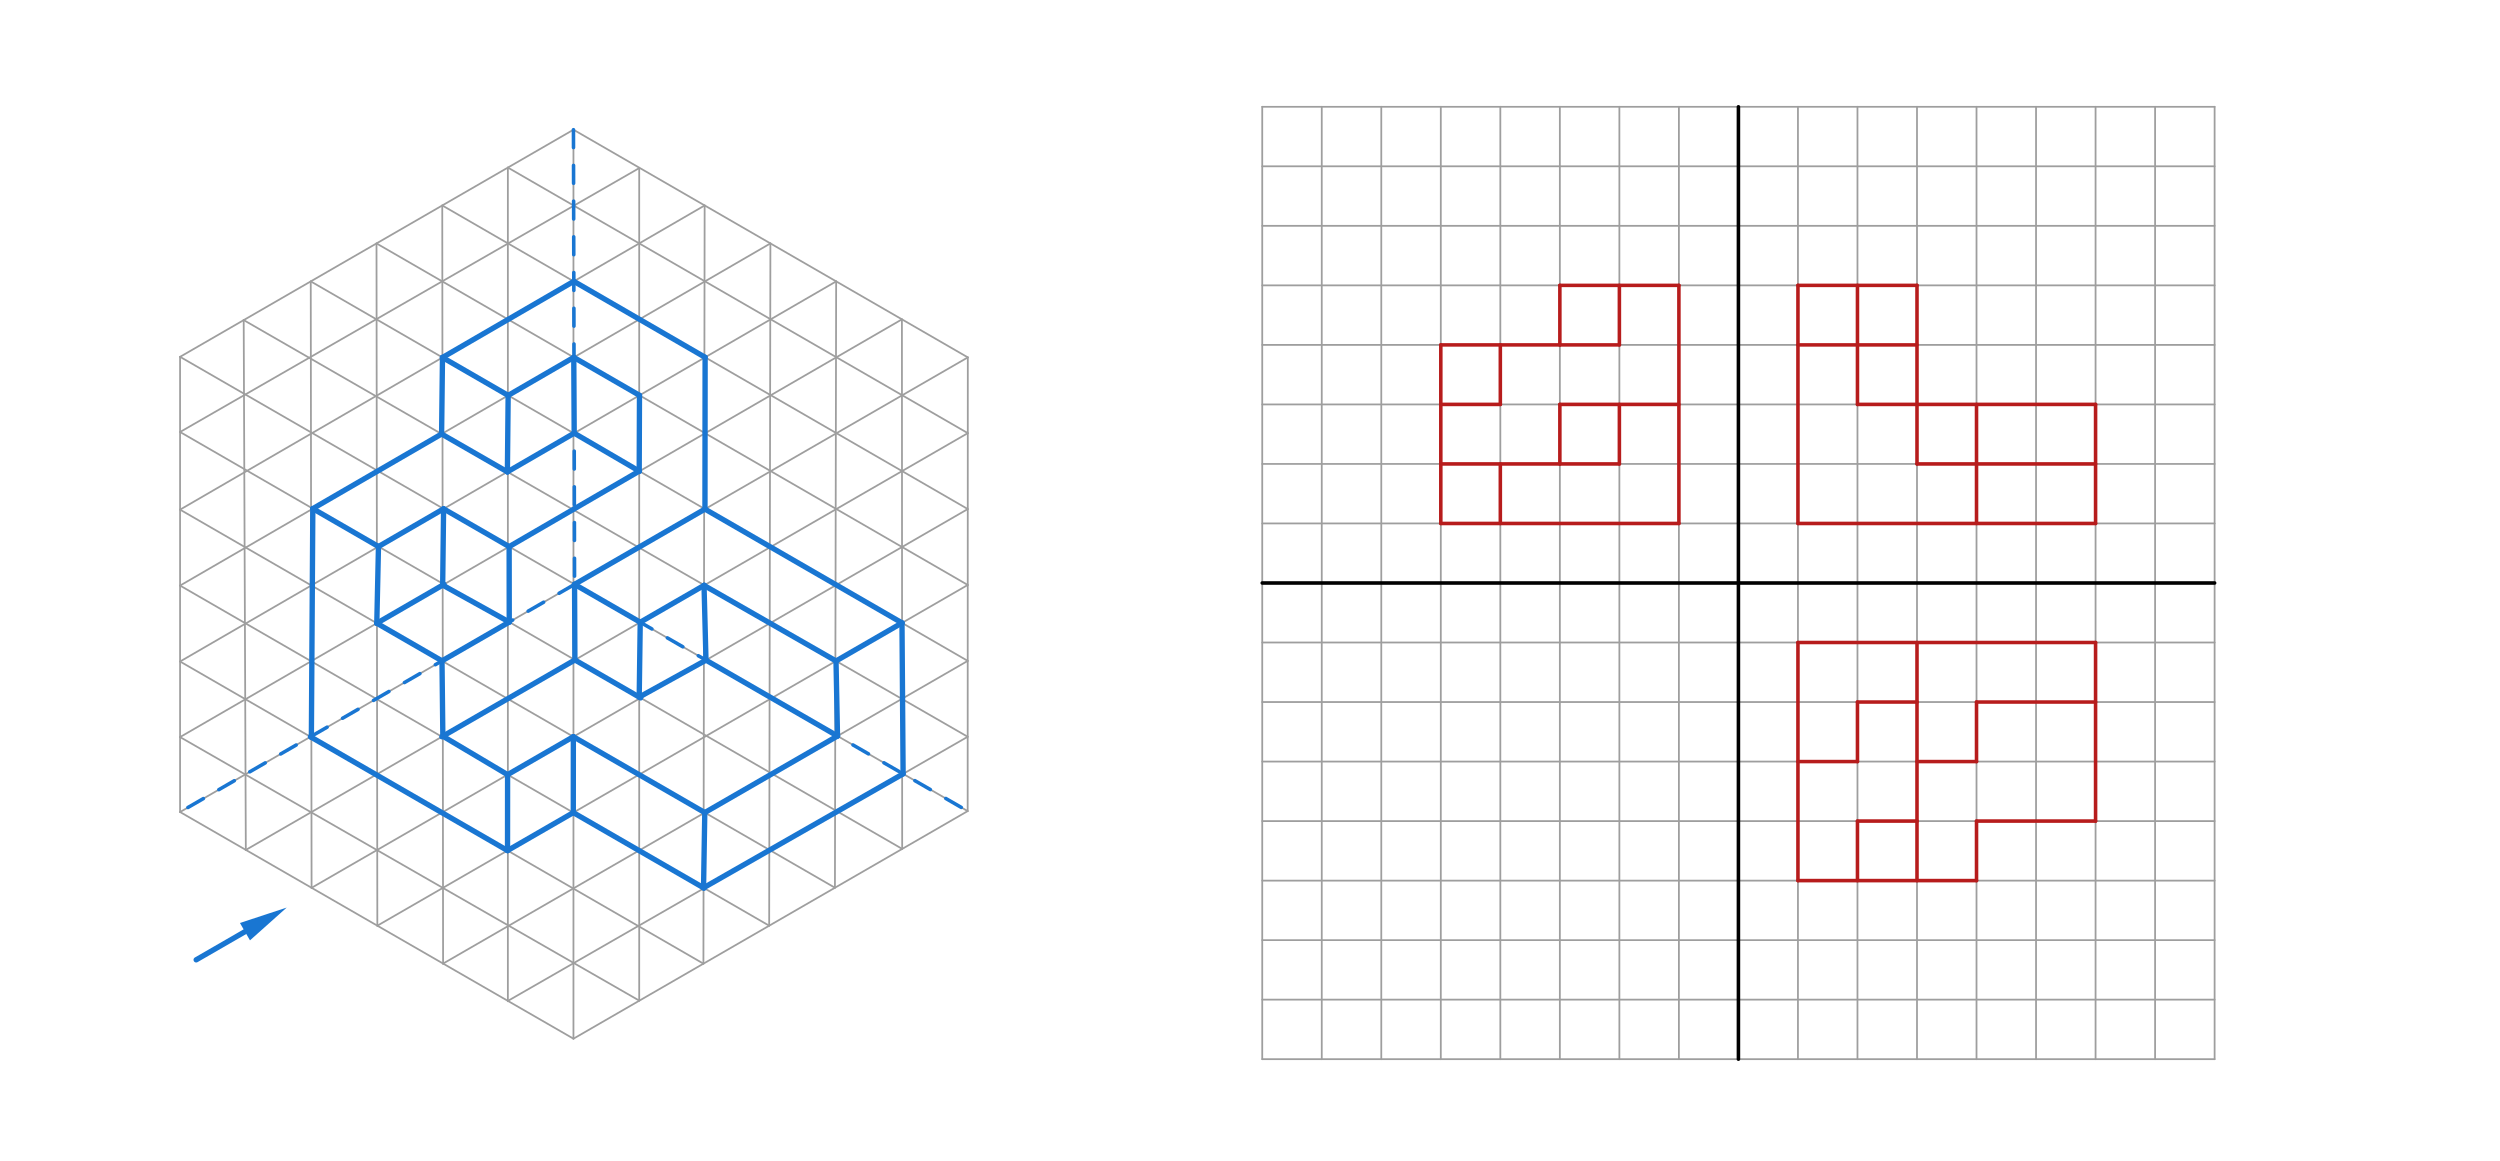 <svg xmlns="http://www.w3.org/2000/svg" class="svg--816" height="100%" preserveAspectRatio="xMidYMid meet" viewBox="0 0 1400 650" width="100%"><defs><marker id="marker-arrow" markerHeight="16" markerUnits="userSpaceOnUse" markerWidth="24" orient="auto-start-reverse" refX="24" refY="4" viewBox="0 0 24 8"><path d="M 0 0 L 24 4 L 0 8 z" stroke="inherit"></path></marker></defs><g class="aux-layer--949"></g><g class="main-layer--75a"><g class="element--733"><line stroke="#1976D2" stroke-dasharray="none" stroke-linecap="round" stroke-width="3" x1="109.867" x2="137.175" y1="537.5" y2="521.733"></line><path d="M160.558,508.233 l27,5.625 l0,-11.25 z" fill="#1976D2" stroke="#1976D2" stroke-width="0" transform="rotate(150, 160.558, 508.233)"></path></g><g class="element--733"><line stroke="#9E9E9E" stroke-dasharray="none" stroke-linecap="round" stroke-width="1" x1="100.837" x2="100.837" y1="199.825" y2="454.738"></line></g><g class="element--733"><line stroke="#9E9E9E" stroke-dasharray="none" stroke-linecap="round" stroke-width="1" x1="136.468" x2="137.66" y1="179.254" y2="475.998"></line></g><g class="element--733"><line stroke="#9E9E9E" stroke-dasharray="none" stroke-linecap="round" stroke-width="1" x1="174.019" x2="174.483" y1="157.574" y2="497.258"></line></g><g class="element--733"><line stroke="#9E9E9E" stroke-dasharray="none" stroke-linecap="round" stroke-width="1" x1="210.842" x2="211.307" y1="136.314" y2="518.518"></line></g><g class="element--733"><line stroke="#9E9E9E" stroke-dasharray="none" stroke-linecap="round" stroke-width="1" x1="247.665" x2="248.13" y1="115.054" y2="539.777"></line></g><g class="element--733"><line stroke="#9E9E9E" stroke-dasharray="none" stroke-linecap="round" stroke-width="1" x1="284.405" x2="284.405" y1="93.842" y2="560.713"></line></g><g class="element--733"><line stroke="#9E9E9E" stroke-dasharray="none" stroke-linecap="round" stroke-width="1" x1="321.133" x2="321.133" y1="72.637" y2="581.668"></line></g><g class="element--733"><line stroke="#9E9E9E" stroke-dasharray="none" stroke-linecap="round" stroke-width="1" x1="357.956" x2="357.956" y1="94.135" y2="560.336"></line></g><g class="element--733"><line stroke="#9E9E9E" stroke-dasharray="none" stroke-linecap="round" stroke-width="1" x1="394.602" x2="393.913" y1="115.054" y2="539.648"></line></g><g class="element--733"><line stroke="#9E9E9E" stroke-dasharray="none" stroke-linecap="round" stroke-width="1" x1="431.425" x2="430.737" y1="136.314" y2="518.388"></line></g><g class="element--733"><line stroke="#9E9E9E" stroke-dasharray="none" stroke-linecap="round" stroke-width="1" x1="468.248" x2="467.56" y1="157.574" y2="497.129"></line></g><g class="element--733"><line stroke="#9E9E9E" stroke-dasharray="none" stroke-linecap="round" stroke-width="1" x1="505.071" x2="505.218" y1="178.834" y2="475.386"></line></g><g class="element--733"><line stroke="#9E9E9E" stroke-dasharray="none" stroke-linecap="round" stroke-width="1" x1="541.978" x2="541.894" y1="200.142" y2="454.212"></line></g><g class="element--733"><line stroke="#9E9E9E" stroke-dasharray="none" stroke-linecap="round" stroke-width="1" x1="541.894" x2="321.133" y1="454.212" y2="581.668"></line></g><g class="element--733"><line stroke="#9E9E9E" stroke-dasharray="none" stroke-linecap="round" stroke-width="1" x1="321.133" x2="100.837" y1="581.668" y2="454.738"></line></g><g class="element--733"><line stroke="#9E9E9E" stroke-dasharray="none" stroke-linecap="round" stroke-width="1" x1="100.837" x2="321.133" y1="199.825" y2="72.637"></line></g><g class="element--733"><line stroke="#9E9E9E" stroke-dasharray="none" stroke-linecap="round" stroke-width="1" x1="321.133" x2="541.978" y1="72.637" y2="200.142"></line></g><g class="element--733"><line stroke="#9E9E9E" stroke-dasharray="none" stroke-linecap="round" stroke-width="1" x1="284.405" x2="541.978" y1="93.842" y2="242.565"></line></g><g class="element--733"><line stroke="#9E9E9E" stroke-dasharray="none" stroke-linecap="round" stroke-width="1" x1="247.665" x2="541.978" y1="115.054" y2="285.085"></line></g><g class="element--733"><line stroke="#9E9E9E" stroke-dasharray="none" stroke-linecap="round" stroke-width="1" x1="210.842" x2="541.978" y1="136.314" y2="327.604"></line></g><g class="element--733"><line stroke="#9E9E9E" stroke-dasharray="none" stroke-linecap="round" stroke-width="1" x1="174.019" x2="541.978" y1="157.574" y2="370.124"></line></g><g class="element--733"><line stroke="#9E9E9E" stroke-dasharray="none" stroke-linecap="round" stroke-width="1" x1="136.468" x2="541.894" y1="179.254" y2="412.583"></line></g><g class="element--733"><line stroke="#9E9E9E" stroke-dasharray="none" stroke-linecap="round" stroke-width="1" x1="100.837" x2="541.894" y1="199.825" y2="454.212"></line></g><g class="element--733"><line stroke="#9E9E9E" stroke-dasharray="none" stroke-linecap="round" stroke-width="1" x1="100.837" x2="505.218" y1="241.917" y2="475.386"></line></g><g class="element--733"><line stroke="#9E9E9E" stroke-dasharray="none" stroke-linecap="round" stroke-width="1" x1="100.837" x2="467.56" y1="285.401" y2="497.129"></line></g><g class="element--733"><line stroke="#9E9E9E" stroke-dasharray="none" stroke-linecap="round" stroke-width="1" x1="100.837" x2="430.737" y1="327.921" y2="518.388"></line></g><g class="element--733"><line stroke="#9E9E9E" stroke-dasharray="none" stroke-linecap="round" stroke-width="1" x1="100.837" x2="393.913" y1="370.441" y2="539.648"></line></g><g class="element--733"><line stroke="#9E9E9E" stroke-dasharray="none" stroke-linecap="round" stroke-width="1" x1="100.837" x2="357.956" y1="412.76" y2="560.336"></line></g><g class="element--733"><line stroke="#9E9E9E" stroke-dasharray="none" stroke-linecap="round" stroke-width="1" x1="100.837" x2="357.956" y1="241.917" y2="94.135"></line></g><g class="element--733"><line stroke="#9E9E9E" stroke-dasharray="none" stroke-linecap="round" stroke-width="1" x1="100.837" x2="394.602" y1="285.401" y2="115.054"></line></g><g class="element--733"><line stroke="#9E9E9E" stroke-dasharray="none" stroke-linecap="round" stroke-width="1" x1="100.837" x2="431.425" y1="327.921" y2="136.314"></line></g><g class="element--733"><line stroke="#9E9E9E" stroke-dasharray="none" stroke-linecap="round" stroke-width="1" x1="100.837" x2="468.248" y1="370.441" y2="157.574"></line></g><g class="element--733"><line stroke="#9E9E9E" stroke-dasharray="none" stroke-linecap="round" stroke-width="1" x1="100.837" x2="505.071" y1="412.76" y2="178.834"></line></g><g class="element--733"><line stroke="#9E9E9E" stroke-dasharray="none" stroke-linecap="round" stroke-width="1" x1="100.837" x2="541.978" y1="454.738" y2="200.142"></line></g><g class="element--733"><line stroke="#9E9E9E" stroke-dasharray="none" stroke-linecap="round" stroke-width="1" x1="137.66" x2="541.964" y1="475.955" y2="242.557"></line></g><g class="element--733"><line stroke="#9E9E9E" stroke-dasharray="none" stroke-linecap="round" stroke-width="1" x1="174.483" x2="541.95" y1="497.171" y2="285.069"></line></g><g class="element--733"><line stroke="#9E9E9E" stroke-dasharray="none" stroke-linecap="round" stroke-width="1" x1="211.306" x2="541.936" y1="518.388" y2="327.58"></line></g><g class="element--733"><line stroke="#9E9E9E" stroke-dasharray="none" stroke-linecap="round" stroke-width="1" x1="248.129" x2="541.922" y1="539.605" y2="370.092"></line></g><g class="element--733"><line stroke="#9E9E9E" stroke-dasharray="none" stroke-linecap="round" stroke-width="1" x1="284.405" x2="541.894" y1="560.506" y2="412.583"></line></g><g class="element--733"><line stroke="#1976D2" stroke-dasharray="10" stroke-linecap="round" stroke-width="2" x1="321.133" x2="321.752" y1="72.637" y2="327.241"></line></g><g class="element--733"><line stroke="#1976D2" stroke-dasharray="10" stroke-linecap="round" stroke-width="2" x1="321.752" x2="100.837" y1="327.241" y2="454.738"></line></g><g class="element--733"><line stroke="#1976D2" stroke-dasharray="10" stroke-linecap="round" stroke-width="2" x1="321.752" x2="541.894" y1="327.241" y2="454.212"></line></g><g class="element--733"><line stroke="#9E9E9E" stroke-dasharray="none" stroke-linecap="round" stroke-width="1" x1="706.851" x2="1240.183" y1="593.139" y2="593.139"></line></g><g class="element--733"><line stroke="#9E9E9E" stroke-dasharray="none" stroke-linecap="round" stroke-width="1" x1="706.851" x2="1240.183" y1="559.806" y2="559.806"></line></g><g class="element--733"><line stroke="#9E9E9E" stroke-dasharray="none" stroke-linecap="round" stroke-width="1" x1="706.851" x2="1240.183" y1="526.472" y2="526.472"></line></g><g class="element--733"><line stroke="#9E9E9E" stroke-dasharray="none" stroke-linecap="round" stroke-width="1" x1="706.851" x2="1240.183" y1="493.139" y2="493.139"></line></g><g class="element--733"><line stroke="#9E9E9E" stroke-dasharray="none" stroke-linecap="round" stroke-width="1" x1="706.851" x2="1240.183" y1="459.806" y2="459.806"></line></g><g class="element--733"><line stroke="#9E9E9E" stroke-dasharray="none" stroke-linecap="round" stroke-width="1" x1="706.851" x2="1240.183" y1="426.472" y2="426.472"></line></g><g class="element--733"><line stroke="#9E9E9E" stroke-dasharray="none" stroke-linecap="round" stroke-width="1" x1="706.851" x2="1240.183" y1="393.139" y2="393.139"></line></g><g class="element--733"><line stroke="#9E9E9E" stroke-dasharray="none" stroke-linecap="round" stroke-width="1" x1="706.851" x2="1240.183" y1="359.806" y2="359.806"></line></g><g class="element--733"><line stroke="#9E9E9E" stroke-dasharray="none" stroke-linecap="round" stroke-width="1" x1="706.851" x2="1240.183" y1="326.472" y2="326.472"></line></g><g class="element--733"><line stroke="#9E9E9E" stroke-dasharray="none" stroke-linecap="round" stroke-width="1" x1="706.851" x2="1240.183" y1="293.139" y2="293.139"></line></g><g class="element--733"><line stroke="#9E9E9E" stroke-dasharray="none" stroke-linecap="round" stroke-width="1" x1="706.851" x2="1240.183" y1="259.806" y2="259.806"></line></g><g class="element--733"><line stroke="#9E9E9E" stroke-dasharray="none" stroke-linecap="round" stroke-width="1" x1="706.851" x2="1240.183" y1="226.472" y2="226.472"></line></g><g class="element--733"><line stroke="#9E9E9E" stroke-dasharray="none" stroke-linecap="round" stroke-width="1" x1="706.851" x2="1240.183" y1="193.139" y2="193.139"></line></g><g class="element--733"><line stroke="#9E9E9E" stroke-dasharray="none" stroke-linecap="round" stroke-width="1" x1="706.851" x2="1240.183" y1="159.806" y2="159.806"></line></g><g class="element--733"><line stroke="#9E9E9E" stroke-dasharray="none" stroke-linecap="round" stroke-width="1" x1="706.851" x2="1240.183" y1="126.472" y2="126.472"></line></g><g class="element--733"><line stroke="#9E9E9E" stroke-dasharray="none" stroke-linecap="round" stroke-width="1" x1="706.851" x2="1240.183" y1="93.139" y2="93.139"></line></g><g class="element--733"><line stroke="#9E9E9E" stroke-dasharray="none" stroke-linecap="round" stroke-width="1" x1="706.851" x2="1240.183" y1="59.806" y2="59.806"></line></g><g class="element--733"><line stroke="#9E9E9E" stroke-dasharray="none" stroke-linecap="round" stroke-width="1" x1="740.184" x2="740.184" y1="59.806" y2="593.139"></line></g><g class="element--733"><line stroke="#9E9E9E" stroke-dasharray="none" stroke-linecap="round" stroke-width="1" x1="706.851" x2="706.851" y1="59.806" y2="593.139"></line></g><g class="element--733"><line stroke="#9E9E9E" stroke-dasharray="none" stroke-linecap="round" stroke-width="1" x1="773.518" x2="773.518" y1="59.806" y2="593.139"></line></g><g class="element--733"><line stroke="#9E9E9E" stroke-dasharray="none" stroke-linecap="round" stroke-width="1" x1="806.851" x2="806.851" y1="59.806" y2="593.139"></line></g><g class="element--733"><line stroke="#9E9E9E" stroke-dasharray="none" stroke-linecap="round" stroke-width="1" x1="840.184" x2="840.184" y1="59.806" y2="593.139"></line></g><g class="element--733"><line stroke="#9E9E9E" stroke-dasharray="none" stroke-linecap="round" stroke-width="1" x1="873.518" x2="873.518" y1="59.806" y2="593.139"></line></g><g class="element--733"><line stroke="#9E9E9E" stroke-dasharray="none" stroke-linecap="round" stroke-width="1" x1="906.851" x2="906.851" y1="59.806" y2="593.139"></line></g><g class="element--733"><line stroke="#9E9E9E" stroke-dasharray="none" stroke-linecap="round" stroke-width="1" x1="940.184" x2="940.184" y1="59.806" y2="593.139"></line></g><g class="element--733"><line stroke="#9E9E9E" stroke-dasharray="none" stroke-linecap="round" stroke-width="1" x1="973.517" x2="973.517" y1="59.806" y2="593.139"></line></g><g class="element--733"><line stroke="#9E9E9E" stroke-dasharray="none" stroke-linecap="round" stroke-width="1" x1="1006.85" x2="1006.85" y1="59.806" y2="593.139"></line></g><g class="element--733"><line stroke="#9E9E9E" stroke-dasharray="none" stroke-linecap="round" stroke-width="1" x1="1040.183" x2="1040.183" y1="59.806" y2="593.139"></line></g><g class="element--733"><line stroke="#9E9E9E" stroke-dasharray="none" stroke-linecap="round" stroke-width="1" x1="1073.517" x2="1073.517" y1="59.806" y2="593.139"></line></g><g class="element--733"><line stroke="#9E9E9E" stroke-dasharray="none" stroke-linecap="round" stroke-width="1" x1="1106.85" x2="1106.85" y1="59.806" y2="593.139"></line></g><g class="element--733"><line stroke="#9E9E9E" stroke-dasharray="none" stroke-linecap="round" stroke-width="1" x1="1140.183" x2="1140.183" y1="59.806" y2="593.139"></line></g><g class="element--733"><line stroke="#9E9E9E" stroke-dasharray="none" stroke-linecap="round" stroke-width="1" x1="1173.517" x2="1173.517" y1="59.806" y2="593.139"></line></g><g class="element--733"><line stroke="#9E9E9E" stroke-dasharray="none" stroke-linecap="round" stroke-width="1" x1="1206.85" x2="1206.85" y1="59.806" y2="593.139"></line></g><g class="element--733"><line stroke="#9E9E9E" stroke-dasharray="none" stroke-linecap="round" stroke-width="1" x1="1240.183" x2="1240.183" y1="59.806" y2="593.139"></line></g><g class="element--733"><line stroke="#000000" stroke-dasharray="none" stroke-linecap="round" stroke-width="2" x1="973.517" x2="973.517" y1="59.806" y2="593.139"></line></g><g class="element--733"><line stroke="#000000" stroke-dasharray="none" stroke-linecap="round" stroke-width="2" x1="706.851" x2="1240.183" y1="326.472" y2="326.472"></line></g><g class="element--733"><line stroke="#1976D2" stroke-dasharray="none" stroke-linecap="round" stroke-width="3" x1="173.855" x2="284.213" y1="412.597" y2="476.313"></line></g><g class="element--733"><line stroke="#1976D2" stroke-dasharray="none" stroke-linecap="round" stroke-width="3" x1="284.213" x2="321.044" y1="476.313" y2="455.058"></line></g><g class="element--733"><line stroke="#1976D2" stroke-dasharray="none" stroke-linecap="round" stroke-width="3" x1="321.044" x2="394.318" y1="455.058" y2="497.362"></line></g><g class="element--733"><line stroke="#1976D2" stroke-dasharray="none" stroke-linecap="round" stroke-width="3" x1="393.982" x2="505.735" y1="497.168" y2="433.356"></line></g><g class="element--733"><line stroke="#1976D2" stroke-dasharray="none" stroke-linecap="round" stroke-width="3" x1="505.735" x2="505.114" y1="433.356" y2="348.83"></line></g><g class="element--733"><line stroke="#1976D2" stroke-dasharray="none" stroke-linecap="round" stroke-width="3" x1="505.114" x2="468.168" y1="348.83" y2="370.152"></line></g><g class="element--733"><line stroke="#1976D2" stroke-dasharray="none" stroke-linecap="round" stroke-width="3" x1="468.168" x2="468.998" y1="370.152" y2="412.168"></line></g><g class="element--733"><line stroke="#1976D2" stroke-dasharray="none" stroke-linecap="round" stroke-width="3" x1="468.998" x2="394.677" y1="412.168" y2="455.05"></line></g><g class="element--733"><line stroke="#1976D2" stroke-dasharray="none" stroke-linecap="round" stroke-width="3" x1="394.677" x2="393.982" y1="455.05" y2="497.168"></line></g><g class="element--733"><line stroke="#1976D2" stroke-dasharray="none" stroke-linecap="round" stroke-width="3" x1="321.044" x2="321.077" y1="455.058" y2="412.557"></line></g><g class="element--733"><line stroke="#1976D2" stroke-dasharray="none" stroke-linecap="round" stroke-width="3" x1="321.077" x2="394.677" y1="412.557" y2="455.05"></line></g><g class="element--733"><line stroke="#1976D2" stroke-dasharray="none" stroke-linecap="round" stroke-width="3" x1="321.077" x2="284.249" y1="412.557" y2="433.814"></line></g><g class="element--733"><line stroke="#1976D2" stroke-dasharray="none" stroke-linecap="round" stroke-width="3" x1="284.249" x2="284.213" y1="433.814" y2="476.313"></line></g><g class="element--733"><line stroke="#1976D2" stroke-dasharray="none" stroke-linecap="round" stroke-width="3" x1="174.368" x2="175.174" y1="412.894" y2="284.835"></line></g><g class="element--733"><line stroke="#1976D2" stroke-dasharray="none" stroke-linecap="round" stroke-width="3" x1="175.174" x2="211.948" y1="284.835" y2="306.067"></line></g><g class="element--733"><line stroke="#1976D2" stroke-dasharray="none" stroke-linecap="round" stroke-width="3" x1="175.174" x2="247.294" y1="284.835" y2="243.036"></line></g><g class="element--733"><line stroke="#1976D2" stroke-dasharray="none" stroke-linecap="round" stroke-width="3" x1="247.294" x2="247.789" y1="243.036" y2="200.187"></line></g><g class="element--733"><line stroke="#1976D2" stroke-dasharray="none" stroke-linecap="round" stroke-width="3" x1="247.789" x2="321.34" y1="200.187" y2="157.537"></line></g><g class="element--733"><line stroke="#1976D2" stroke-dasharray="none" stroke-linecap="round" stroke-width="3" x1="321.34" x2="394.861" y1="157.537" y2="200.092"></line></g><g class="element--733"><line stroke="#1976D2" stroke-dasharray="none" stroke-linecap="round" stroke-width="3" x1="394.861" x2="394.779" y1="200.092" y2="285.095"></line></g><g class="element--733"><line stroke="#1976D2" stroke-dasharray="none" stroke-linecap="round" stroke-width="3" x1="394.779" x2="505.114" y1="285.095" y2="348.83"></line></g><g class="element--733"><line stroke="#1976D2" stroke-dasharray="none" stroke-linecap="round" stroke-width="3" x1="394.779" x2="321.752" y1="285.095" y2="327.241"></line></g><g class="element--733"><line stroke="#1976D2" stroke-dasharray="none" stroke-linecap="round" stroke-width="3" x1="321.752" x2="358.527" y1="327.241" y2="348.452"></line></g><g class="element--733"><line stroke="#1976D2" stroke-dasharray="none" stroke-linecap="round" stroke-width="3" x1="358.527" x2="394.439" y1="348.452" y2="327.72"></line></g><g class="element--733"><line stroke="#1976D2" stroke-dasharray="none" stroke-linecap="round" stroke-width="3" x1="394.257" x2="468.168" y1="327.826" y2="370.152"></line></g><g class="element--733"><line stroke="#1976D2" stroke-dasharray="none" stroke-linecap="round" stroke-width="3" x1="321.752" x2="321.942" y1="327.241" y2="369.572"></line></g><g class="element--733"><line stroke="#1976D2" stroke-dasharray="none" stroke-linecap="round" stroke-width="3" x1="321.942" x2="358.741" y1="369.572" y2="390.817"></line></g><g class="element--733"><line stroke="#1976D2" stroke-dasharray="none" stroke-linecap="round" stroke-width="3" x1="357.956" x2="358.527" y1="390.365" y2="348.452"></line></g><g class="element--733"><line stroke="#1976D2" stroke-dasharray="none" stroke-linecap="round" stroke-width="3" x1="357.956" x2="395.347" y1="390.365" y2="369.688"></line></g><g class="element--733"><line stroke="#1976D2" stroke-dasharray="none" stroke-linecap="round" stroke-width="3" x1="395.347" x2="394.257" y1="369.688" y2="327.826"></line></g><g class="element--733"><line stroke="#1976D2" stroke-dasharray="none" stroke-linecap="round" stroke-width="3" x1="395.347" x2="468.998" y1="369.688" y2="412.168"></line></g><g class="element--733"><line stroke="#1976D2" stroke-dasharray="none" stroke-linecap="round" stroke-width="3" x1="321.942" x2="247.456" y1="369.572" y2="412.571"></line></g><g class="element--733"><line stroke="#1976D2" stroke-dasharray="none" stroke-linecap="round" stroke-width="3" x1="247.99" x2="284.249" y1="412.263" y2="433.814"></line></g><g class="element--733"><line stroke="#1976D2" stroke-dasharray="none" stroke-linecap="round" stroke-width="3" x1="247.99" x2="247.515" y1="412.263" y2="370.086"></line></g><g class="element--733"><line stroke="#1976D2" stroke-dasharray="none" stroke-linecap="round" stroke-width="3" x1="247.515" x2="211.005" y1="370.086" y2="349.007"></line></g><g class="element--733"><line stroke="#1976D2" stroke-dasharray="none" stroke-linecap="round" stroke-width="3" x1="211.005" x2="211.948" y1="349.007" y2="306.067"></line></g><g class="element--733"><line stroke="#1976D2" stroke-dasharray="none" stroke-linecap="round" stroke-width="3" x1="211.948" x2="248.411" y1="306.067" y2="284.941"></line></g><g class="element--733"><line stroke="#1976D2" stroke-dasharray="none" stroke-linecap="round" stroke-width="3" x1="248.411" x2="285.124" y1="284.941" y2="306.115"></line></g><g class="element--733"><line stroke="#1976D2" stroke-dasharray="none" stroke-linecap="round" stroke-width="3" x1="285.124" x2="285.181" y1="306.115" y2="348.348"></line></g><g class="element--733"><line stroke="#1976D2" stroke-dasharray="none" stroke-linecap="round" stroke-width="3" x1="285.181" x2="247.515" y1="348.348" y2="370.086"></line></g><g class="element--733"><line stroke="#1976D2" stroke-dasharray="none" stroke-linecap="round" stroke-width="3" x1="211.005" x2="248.62" y1="349.007" y2="327.239"></line></g><g class="element--733"><line stroke="#1976D2" stroke-dasharray="none" stroke-linecap="round" stroke-width="3" x1="247.898" x2="248.411" y1="327.657" y2="284.941"></line></g><g class="element--733"><line stroke="#1976D2" stroke-dasharray="none" stroke-linecap="round" stroke-width="3" x1="247.898" x2="285.181" y1="327.657" y2="348.348"></line></g><g class="element--733"><line stroke="#1976D2" stroke-dasharray="none" stroke-linecap="round" stroke-width="3" x1="247.294" x2="284.139" y1="243.036" y2="264.241"></line></g><g class="element--733"><line stroke="#1976D2" stroke-dasharray="none" stroke-linecap="round" stroke-width="3" x1="284.139" x2="284.567" y1="264.241" y2="221.432"></line></g><g class="element--733"><line stroke="#1976D2" stroke-dasharray="none" stroke-linecap="round" stroke-width="3" x1="247.789" x2="284.567" y1="200.187" y2="221.432"></line></g><g class="element--733"><line stroke="#1976D2" stroke-dasharray="none" stroke-linecap="round" stroke-width="3" x1="284.567" x2="321.443" y1="221.432" y2="200.059"></line></g><g class="element--733"><line stroke="#1976D2" stroke-dasharray="none" stroke-linecap="round" stroke-width="3" x1="284.139" x2="321.546" y1="264.241" y2="242.569"></line></g><g class="element--733"><line stroke="#1976D2" stroke-dasharray="none" stroke-linecap="round" stroke-width="3" x1="321.316" x2="321.546" y1="200.133" y2="242.569"></line></g><g class="element--733"><line stroke="#1976D2" stroke-dasharray="none" stroke-linecap="round" stroke-width="3" x1="321.546" x2="358.08" y1="242.569" y2="263.896"></line></g><g class="element--733"><line stroke="#1976D2" stroke-dasharray="none" stroke-linecap="round" stroke-width="3" x1="285.124" x2="357.956" y1="306.115" y2="263.824"></line></g><g class="element--733"><line stroke="#1976D2" stroke-dasharray="none" stroke-linecap="round" stroke-width="3" x1="321.316" x2="358.107" y1="200.133" y2="221.386"></line></g><g class="element--733"><line stroke="#1976D2" stroke-dasharray="none" stroke-linecap="round" stroke-width="3" x1="358.107" x2="357.956" y1="221.386" y2="263.824"></line></g><g class="element--733"><line stroke="#B71C1C" stroke-dasharray="none" stroke-linecap="round" stroke-width="2" x1="1006.85" x2="1006.85" y1="159.806" y2="293.139"></line></g><g class="element--733"><line stroke="#B71C1C" stroke-dasharray="none" stroke-linecap="round" stroke-width="2" x1="1006.85" x2="1173.517" y1="293.139" y2="293.139"></line></g><g class="element--733"><line stroke="#B71C1C" stroke-dasharray="none" stroke-linecap="round" stroke-width="2" x1="1173.517" x2="1173.517" y1="293.139" y2="226.472"></line></g><g class="element--733"><line stroke="#B71C1C" stroke-dasharray="none" stroke-linecap="round" stroke-width="2" x1="1173.517" x2="1073.517" y1="226.472" y2="226.472"></line></g><g class="element--733"><line stroke="#B71C1C" stroke-dasharray="none" stroke-linecap="round" stroke-width="2" x1="1073.517" x2="1073.517" y1="226.472" y2="159.806"></line></g><g class="element--733"><line stroke="#B71C1C" stroke-dasharray="none" stroke-linecap="round" stroke-width="2" x1="1073.517" x2="1006.85" y1="159.806" y2="159.806"></line></g><g class="element--733"><line stroke="#B71C1C" stroke-dasharray="none" stroke-linecap="round" stroke-width="2" x1="1006.85" x2="1040.183" y1="193.139" y2="193.139"></line></g><g class="element--733"><line stroke="#B71C1C" stroke-dasharray="none" stroke-linecap="round" stroke-width="2" x1="1040.183" x2="1040.183" y1="193.139" y2="226.472"></line></g><g class="element--733"><line stroke="#B71C1C" stroke-dasharray="none" stroke-linecap="round" stroke-width="2" x1="1040.183" x2="1073.517" y1="226.472" y2="226.472"></line></g><g class="element--733"><line stroke="#B71C1C" stroke-dasharray="none" stroke-linecap="round" stroke-width="2" x1="1040.183" x2="1040.183" y1="193.139" y2="159.806"></line></g><g class="element--733"><line stroke="#B71C1C" stroke-dasharray="none" stroke-linecap="round" stroke-width="2" x1="1040.183" x2="1073.517" y1="193.139" y2="193.139"></line></g><g class="element--733"><line stroke="#B71C1C" stroke-dasharray="none" stroke-linecap="round" stroke-width="2" x1="1073.517" x2="1073.517" y1="226.472" y2="259.806"></line></g><g class="element--733"><line stroke="#B71C1C" stroke-dasharray="none" stroke-linecap="round" stroke-width="2" x1="1073.517" x2="1106.85" y1="259.806" y2="259.806"></line></g><g class="element--733"><line stroke="#B71C1C" stroke-dasharray="none" stroke-linecap="round" stroke-width="2" x1="1106.85" x2="1106.85" y1="259.806" y2="226.472"></line></g><g class="element--733"><line stroke="#B71C1C" stroke-dasharray="none" stroke-linecap="round" stroke-width="2" x1="1106.85" x2="1106.85" y1="259.806" y2="293.139"></line></g><g class="element--733"><line stroke="#B71C1C" stroke-dasharray="none" stroke-linecap="round" stroke-width="2" x1="1106.85" x2="1173.517" y1="259.806" y2="259.806"></line></g><g class="element--733"><line stroke="#B71C1C" stroke-dasharray="none" stroke-linecap="round" stroke-width="2" x1="1006.85" x2="1006.85" y1="359.806" y2="493.139"></line></g><g class="element--733"><line stroke="#B71C1C" stroke-dasharray="none" stroke-linecap="round" stroke-width="2" x1="1006.85" x2="1106.85" y1="493.139" y2="493.139"></line></g><g class="element--733"><line stroke="#B71C1C" stroke-dasharray="none" stroke-linecap="round" stroke-width="2" x1="1106.85" x2="1106.85" y1="493.139" y2="459.806"></line></g><g class="element--733"><line stroke="#B71C1C" stroke-dasharray="none" stroke-linecap="round" stroke-width="2" x1="1106.85" x2="1173.517" y1="459.806" y2="459.806"></line></g><g class="element--733"><line stroke="#B71C1C" stroke-dasharray="none" stroke-linecap="round" stroke-width="2" x1="1173.517" x2="1173.517" y1="459.806" y2="359.806"></line></g><g class="element--733"><line stroke="#B71C1C" stroke-dasharray="none" stroke-linecap="round" stroke-width="2" x1="1173.517" x2="1006.85" y1="359.806" y2="359.806"></line></g><g class="element--733"><line stroke="#B71C1C" stroke-dasharray="none" stroke-linecap="round" stroke-width="2" x1="1006.85" x2="1040.183" y1="426.472" y2="426.472"></line></g><g class="element--733"><line stroke="#B71C1C" stroke-dasharray="none" stroke-linecap="round" stroke-width="2" x1="1040.183" x2="1040.183" y1="426.472" y2="393.139"></line></g><g class="element--733"><line stroke="#B71C1C" stroke-dasharray="none" stroke-linecap="round" stroke-width="2" x1="1040.183" x2="1073.517" y1="393.139" y2="393.139"></line></g><g class="element--733"><line stroke="#B71C1C" stroke-dasharray="none" stroke-linecap="round" stroke-width="2" x1="1073.517" x2="1073.517" y1="393.139" y2="459.806"></line></g><g class="element--733"><line stroke="#B71C1C" stroke-dasharray="none" stroke-linecap="round" stroke-width="2" x1="1073.517" x2="1040.183" y1="459.806" y2="459.806"></line></g><g class="element--733"><line stroke="#B71C1C" stroke-dasharray="none" stroke-linecap="round" stroke-width="2" x1="1040.183" x2="1040.183" y1="459.806" y2="493.139"></line></g><g class="element--733"><line stroke="#B71C1C" stroke-dasharray="none" stroke-linecap="round" stroke-width="2" x1="1073.517" x2="1073.517" y1="359.806" y2="393.139"></line></g><g class="element--733"><line stroke="#B71C1C" stroke-dasharray="none" stroke-linecap="round" stroke-width="2" x1="1073.517" x2="1106.85" y1="426.472" y2="426.472"></line></g><g class="element--733"><line stroke="#B71C1C" stroke-dasharray="none" stroke-linecap="round" stroke-width="2" x1="1106.85" x2="1106.85" y1="426.472" y2="393.139"></line></g><g class="element--733"><line stroke="#B71C1C" stroke-dasharray="none" stroke-linecap="round" stroke-width="2" x1="1106.85" x2="1173.517" y1="393.139" y2="393.139"></line></g><g class="element--733"><line stroke="#B71C1C" stroke-dasharray="none" stroke-linecap="round" stroke-width="2" x1="1073.517" x2="1073.517" y1="459.806" y2="493.139"></line></g><g class="element--733"><line stroke="#B71C1C" stroke-dasharray="none" stroke-linecap="round" stroke-width="2" x1="940.184" x2="940.184" y1="159.806" y2="293.139"></line></g><g class="element--733"><line stroke="#B71C1C" stroke-dasharray="none" stroke-linecap="round" stroke-width="2" x1="940.184" x2="806.851" y1="293.139" y2="293.139"></line></g><g class="element--733"><line stroke="#B71C1C" stroke-dasharray="none" stroke-linecap="round" stroke-width="2" x1="806.851" x2="806.851" y1="293.139" y2="193.139"></line></g><g class="element--733"><line stroke="#B71C1C" stroke-dasharray="none" stroke-linecap="round" stroke-width="2" x1="806.851" x2="873.518" y1="193.139" y2="193.139"></line></g><g class="element--733"><line stroke="#B71C1C" stroke-dasharray="none" stroke-linecap="round" stroke-width="2" x1="873.518" x2="873.518" y1="193.139" y2="159.806"></line></g><g class="element--733"><line stroke="#B71C1C" stroke-dasharray="none" stroke-linecap="round" stroke-width="2" x1="873.518" x2="940.184" y1="159.806" y2="159.806"></line></g><g class="element--733"><line stroke="#B71C1C" stroke-dasharray="none" stroke-linecap="round" stroke-width="2" x1="906.851" x2="906.851" y1="159.806" y2="193.139"></line></g><g class="element--733"><line stroke="#B71C1C" stroke-dasharray="none" stroke-linecap="round" stroke-width="2" x1="906.851" x2="873.518" y1="193.139" y2="193.139"></line></g><g class="element--733"><line stroke="#B71C1C" stroke-dasharray="none" stroke-linecap="round" stroke-width="2" x1="940.184" x2="873.518" y1="226.472" y2="226.472"></line></g><g class="element--733"><line stroke="#B71C1C" stroke-dasharray="none" stroke-linecap="round" stroke-width="2" x1="873.518" x2="873.518" y1="226.472" y2="259.806"></line></g><g class="element--733"><line stroke="#B71C1C" stroke-dasharray="none" stroke-linecap="round" stroke-width="2" x1="873.518" x2="806.851" y1="259.806" y2="259.806"></line></g><g class="element--733"><line stroke="#B71C1C" stroke-dasharray="none" stroke-linecap="round" stroke-width="2" x1="840.184" x2="840.184" y1="193.139" y2="226.472"></line></g><g class="element--733"><line stroke="#B71C1C" stroke-dasharray="none" stroke-linecap="round" stroke-width="2" x1="840.184" x2="806.851" y1="226.472" y2="226.472"></line></g><g class="element--733"><line stroke="#B71C1C" stroke-dasharray="none" stroke-linecap="round" stroke-width="2" x1="840.184" x2="840.184" y1="259.806" y2="293.139"></line></g><g class="element--733"><line stroke="#B71C1C" stroke-dasharray="none" stroke-linecap="round" stroke-width="2" x1="906.851" x2="906.851" y1="226.472" y2="259.806"></line></g><g class="element--733"><line stroke="#B71C1C" stroke-dasharray="none" stroke-linecap="round" stroke-width="2" x1="906.851" x2="873.518" y1="259.806" y2="259.806"></line></g></g><g class="snaps-layer--ac6"></g><g class="temp-layer--52d"></g></svg>